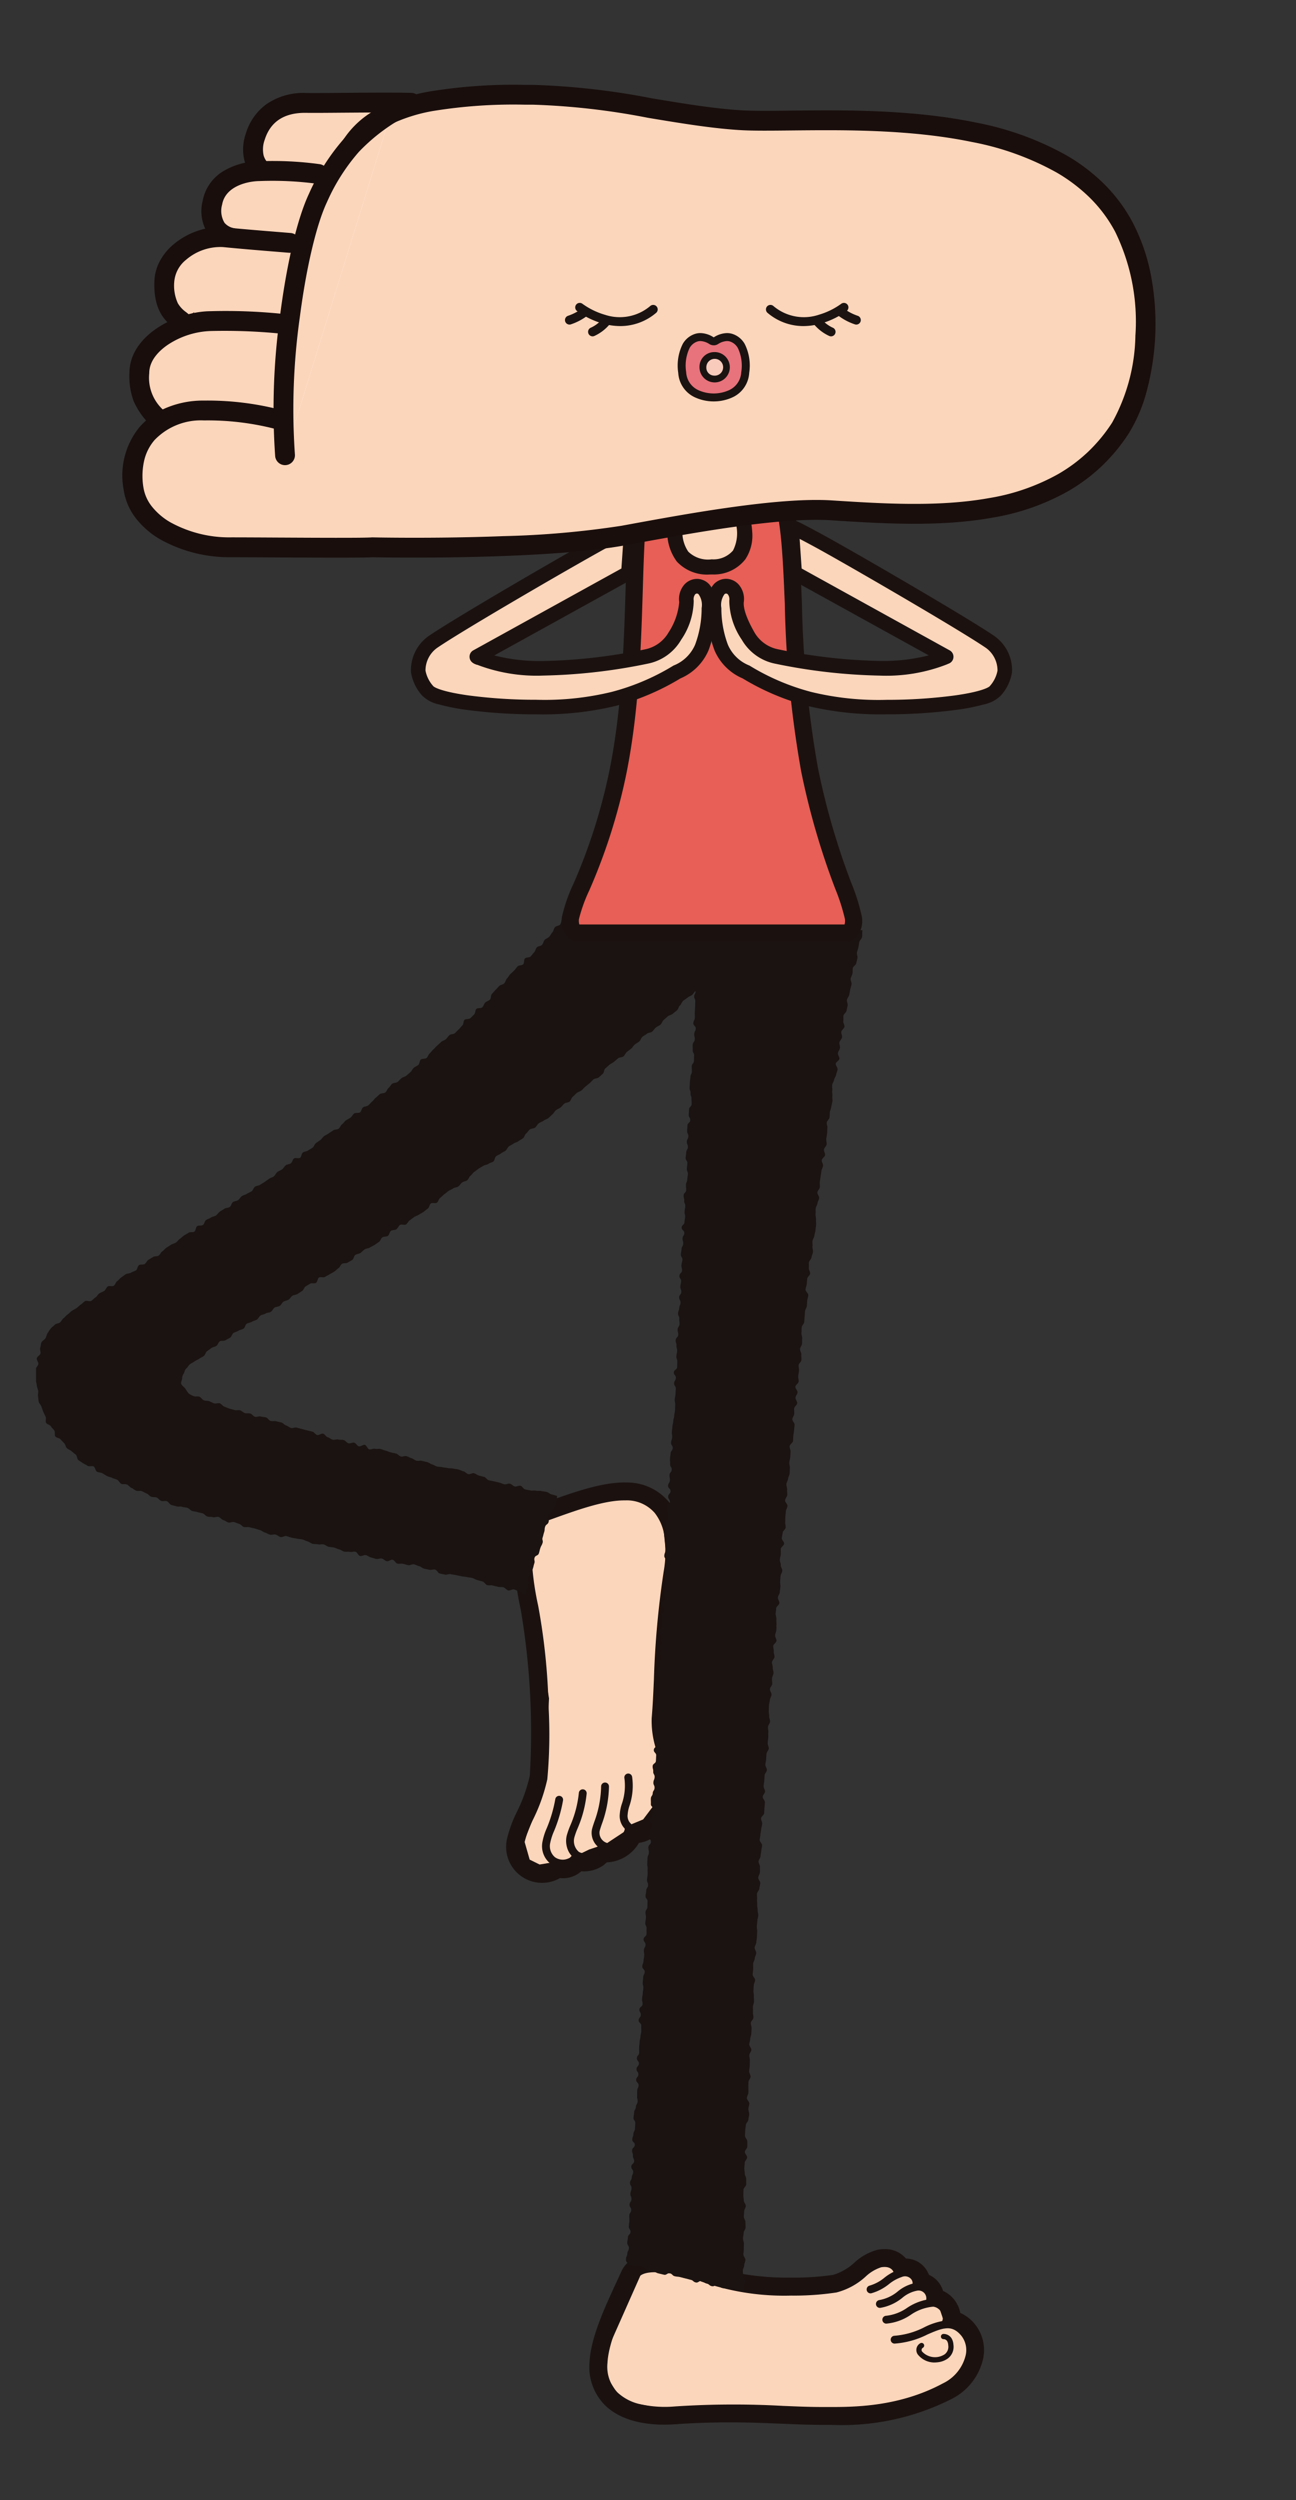<svg xmlns="http://www.w3.org/2000/svg" xmlns:xlink="http://www.w3.org/1999/xlink" width="140" height="270" viewBox="0 0 140 270"><rect x="0" y="0" width="140" height="270" fill="#333333" stroke="none"/><defs><style>.a,.i{fill:#fff;}.a{stroke:#707070;}.b{fill:none;}.c{clip-path:url(#a);}.d{clip-path:url(#b);}.e{fill:#1b1210;}.f{fill:#fcd6bb;}.g{fill:#1a1311;}.h{fill:#e75f56;}.j{fill:#190e0c;}.k{fill:#e8737c;}.l{fill:#f9cbbd;}</style><clipPath id="a"><rect class="a" width="140" height="270" transform="translate(396 4950)"/></clipPath><clipPath id="b"><rect class="b" width="121.179" height="252.954"/></clipPath></defs><g class="c" transform="translate(-396 -4950)"><g transform="translate(399.893 4958.912)"><g class="d" transform="translate(0)"><path class="e" d="M93.223,262.495a4.123,4.123,0,0,1-1.528,1.729,1.554,1.554,0,0,1-.27.182,3.569,3.569,0,0,1-1.2.392,4.215,4.215,0,0,1-3.462,2.1c-.056.047-.112.094-.172.139a1.436,1.436,0,0,1-.313.252,3.649,3.649,0,0,1-2.28.574,2.965,2.965,0,0,1-2.3.734,3.888,3.888,0,0,1-5.719-4.267,13.462,13.462,0,0,1,1.073-2.908,17.243,17.243,0,0,0,1.382-3.89,79.084,79.084,0,0,0-.984-17.95,33.033,33.033,0,0,1-.675-4.486c-.143-1.748-.239-3.728.442-5.107a2.889,2.889,0,0,1,1.65-1.512c.37-.132.748-.268,1.131-.407l.052-.019c2.933-1.062,6.257-2.266,8.869-2.173a5.852,5.852,0,0,1,4.517,2.073c1.432,1.737,1.91,4.436,1.381,7.806a94.684,94.684,0,0,0-1.038,11.433c-.066,1.491-.127,2.9-.246,4.3A8.649,8.649,0,0,0,93.884,254a11.415,11.415,0,0,1-.652,8.475Z" transform="translate(-25.095 -74.694)"/><path class="e" d="M89.371,227.354c-2.422-.086-5.65,1.082-8.5,2.114-.4.146-.8.29-1.189.428-1.7.606-1.636,3.213-1.44,5.609a32.03,32.03,0,0,0,.655,4.352,78.728,78.728,0,0,1,.987,18.365,18.1,18.1,0,0,1-1.45,4.1,12.7,12.7,0,0,0-1,2.7A2.917,2.917,0,0,0,82,268.051a2.031,2.031,0,0,0,2.141-.757,2.265,2.265,0,0,0,.347.064,2.61,2.61,0,0,0,1.773-.426.512.512,0,0,0,.141-.129,3.7,3.7,0,0,0,.439-.379,3.166,3.166,0,0,0,3.192-2.12,2.27,2.27,0,0,0,1.418-.282.518.518,0,0,0,.137-.1,3.107,3.107,0,0,0,1.237-1.37l.009-.019a10.43,10.43,0,0,0,.576-7.814,9.31,9.31,0,0,1-.375-2.818c.117-1.376.179-2.775.244-4.257a95.556,95.556,0,0,1,1.049-11.543c.485-3.084.081-5.512-1.167-7.025a4.9,4.9,0,0,0-3.792-1.715" transform="translate(-25.583 -75.181)"/><path class="f" d="M79.785,231.692l-.193,6.98,1.879,11.414-.409,8.262s-.837,3.417-.885,3.613-1.38,3.49-1.38,3.49l.585,2.045,1.073.529,1.676-.282,1.537-.329,1.151-.53.969-.473,1.845-.626,1.954-1.29.847-.841,1.207-.5,1.288-1.707s.948-2.829.938-3.1-1.228-5.016-1.228-5.016l1-11.736.5-6.808-.42-4.241-2.26-1.962-5.006.172s-3.708.882-4.31,1.391a26.749,26.749,0,0,1-2.361,1.553" transform="translate(-26.057 -75.587)"/><path class="e" d="M83.732,284.027a2.17,2.17,0,0,1-1.33-.442,2.412,2.412,0,0,1-.84-2.28,6.728,6.728,0,0,1,.475-1.526,14.724,14.724,0,0,0,.921-3.135.424.424,0,0,1,.837.137,15.45,15.45,0,0,1-.968,3.306,6.293,6.293,0,0,0-.423,1.32,1.571,1.571,0,0,0,.514,1.506,1.459,1.459,0,0,0,1.446.139.424.424,0,0,1,.316.786A2.543,2.543,0,0,1,83.732,284.027Z" transform="translate(-26.866 -91.267)"/><path class="e" d="M87.371,283.031a1.824,1.824,0,0,1-1.092-.354,2.14,2.14,0,0,1-.758-1.1,2.52,2.52,0,0,1-.052-1.325,8.357,8.357,0,0,1,.381-1.083,11.765,11.765,0,0,0,.929-3.524.424.424,0,1,1,.844.077,12.667,12.667,0,0,1-.986,3.76,7.855,7.855,0,0,0-.343.966A1.548,1.548,0,0,0,86.782,282a1.416,1.416,0,0,0,1.559-.13.424.424,0,1,1,.434.728A2.742,2.742,0,0,1,87.371,283.031Z" transform="translate(-28.144 -90.928)"/><path class="e" d="M91.463,281.556a1.834,1.834,0,0,1-.631-.112,1.983,1.983,0,0,1-1.278-2.248c.061-.248.152-.516.257-.827a11.579,11.579,0,0,0,.732-3.81.424.424,0,0,1,.424-.419h.005a.424.424,0,0,1,.419.429,12.323,12.323,0,0,1-.776,4.071c-.1.293-.184.546-.237.76a1.148,1.148,0,0,0,.746,1.248,1.048,1.048,0,0,0,.883-.086,2.925,2.925,0,0,0,1.086-1.307.424.424,0,1,1,.76.375,3.686,3.686,0,0,1-1.439,1.676A1.974,1.974,0,0,1,91.463,281.556Z" transform="translate(-29.5 -90.556)"/><path class="e" d="M80.123,268.416A2.725,2.725,0,0,1,78,267.4a2.932,2.932,0,0,1-.573-2.462,12.661,12.661,0,0,1,1-2.678,18.154,18.154,0,0,0,1.458-4.12,78.866,78.866,0,0,0-.987-18.406,31.976,31.976,0,0,1-.653-4.338c-.193-2.361-.262-4.928,1.376-5.51.386-.137.772-.277,1.182-.425,2.736-.991,5.838-2.115,8.207-2.115.088,0,.176,0,.261,0a4.808,4.808,0,0,1,3.719,1.678c1.229,1.491,1.626,3.893,1.146,6.948a95.548,95.548,0,0,0-1.05,11.555c-.065,1.48-.126,2.878-.243,4.252a9.376,9.376,0,0,0,.377,2.849,14.684,14.684,0,0,1,.5,3.422,9.627,9.627,0,0,1-1.079,4.345,2.715,2.715,0,0,1-2.5,1.667h0c-.1,0-.189-.005-.273-.013a2.487,2.487,0,0,1-1.5,1.808,4.482,4.482,0,0,1-1.665.357,2.836,2.836,0,0,1-2.013.958,2.311,2.311,0,0,1-.681-.1,1.96,1.96,0,0,1-1.59.837,1.981,1.981,0,0,1-.53-.073A3.18,3.18,0,0,1,80.123,268.416ZM89.009,228.2c-2.221,0-5.248,1.1-7.919,2.064-.411.149-.8.289-1.187.427-1.023.363-.986,2.55-.815,4.642a31.127,31.127,0,0,0,.636,4.222A68,68,0,0,1,80.85,250.49a53.077,53.077,0,0,1-.135,7.826,18.867,18.867,0,0,1-1.517,4.3,11.868,11.868,0,0,0-.938,2.5,2.088,2.088,0,0,0,.4,1.754,1.881,1.881,0,0,0,1.463.7,2.415,2.415,0,0,0,1.446-.536.41.41,0,0,1,.441-.043,1.09,1.09,0,0,0,.411.079,1.262,1.262,0,0,0,1.07-.729.42.42,0,0,1,.262-.2.414.414,0,0,1,.319.051,1.378,1.378,0,0,0,.621.141,2.04,2.04,0,0,0,1.509-.814.424.424,0,0,1,.338-.143h.065a3.71,3.71,0,0,0,1.417-.284,1.667,1.667,0,0,0,1.062-1.554.42.42,0,0,1,.558-.381h0a1.837,1.837,0,0,0,.5.065h0a1.88,1.88,0,0,0,1.737-1.2,8.8,8.8,0,0,0,.99-3.969,13.8,13.8,0,0,0-.479-3.229,9.981,9.981,0,0,1-.4-3.113c.116-1.357.177-2.746.241-4.218a96.269,96.269,0,0,1,1.06-11.649,12.28,12.28,0,0,0,.087-3.668,5.251,5.251,0,0,0-1.05-2.609,4,4,0,0,0-3.1-1.371C89.164,228.2,89.087,228.2,89.009,228.2Z" transform="translate(-25.485 -75.084)"/><path class="e" d="M95.75,279.12a1.62,1.62,0,0,1-.875-.248,1.963,1.963,0,0,1-.812-1.8,4.512,4.512,0,0,1,.24-1.156,6.011,6.011,0,0,0,.254-2.771.424.424,0,0,1,.843-.09,6.826,6.826,0,0,1-.286,3.109,3.8,3.8,0,0,0-.2.949,1.139,1.139,0,0,0,.42,1.047,1.1,1.1,0,0,0,1.106-.083.424.424,0,1,1,.4.75A2.312,2.312,0,0,1,95.75,279.12Z" transform="translate(-31.006 -90.072)"/><path class="e" d="M115.485,368.551a26.292,26.292,0,0,0,12.94-2.791,6.455,6.455,0,0,0,3.419-4.341,4.452,4.452,0,0,0-.865-3.719,4.227,4.227,0,0,0-1.6-1.241,3.127,3.127,0,0,0-.333-.943,3.223,3.223,0,0,0-1.525-1.431,2.789,2.789,0,0,0-.567-1.031,2.7,2.7,0,0,0-.959-.707,2.749,2.749,0,0,0-.594-.944,2.693,2.693,0,0,0-1.892-.82,2.944,2.944,0,0,0-2.327-1.017,4.108,4.108,0,0,0-.691.061,5.9,5.9,0,0,0-2.552,1.4,5.854,5.854,0,0,1-2.306,1.324,29.151,29.151,0,0,1-4.517.292,28.69,28.69,0,0,1-7.747-.931,1.509,1.509,0,0,0-1.09-.786c-.47-.075-.958-.164-1.454-.254a25.887,25.887,0,0,0-4.35-.55c-1.9,0-3.144.62-3.7,1.843-.169.373-.345.754-.524,1.14-1.31,2.832-2.793,6.041-2.923,8.652a5.846,5.846,0,0,0,1.678,4.678c1.4,1.367,3.6,2.09,6.385,2.09h0c.41,0,.839-.015,1.274-.047,1.965-.138,3.869-.2,5.82-.2,2.1,0,3.907.076,5.658.149,1.5.062,2.9.121,4.305.122Z" transform="translate(-29.537 -115.597)"/><path class="e" d="M93.636,354.011c.179-.388.357-.772.527-1.146.84-1.846,3.948-1.282,6.954-.735.51.092,1.013.184,1.5.262a.521.521,0,0,1,.433.588c4.792,1.618,11.724,1.133,13.266.831a6.667,6.667,0,0,0,2.727-1.517,5.119,5.119,0,0,1,2.109-1.207,2.04,2.04,0,0,1,2.35,1.017,1.763,1.763,0,0,1,1.685.473,1.739,1.739,0,0,1,.479,1.035,1.746,1.746,0,0,1,1.039.577,1.8,1.8,0,0,1,.441,1.153,2.127,2.127,0,0,1,1.527,1.131,2.058,2.058,0,0,1,.247,1.218,2.893,2.893,0,0,1,1.789,1.124,3.475,3.475,0,0,1,.658,2.9,5.48,5.48,0,0,1-2.918,3.662,25.523,25.523,0,0,1-12.473,2.673h-1.033c-1.381,0-2.781-.059-4.263-.121a95.568,95.568,0,0,0-11.59.058c-3.116.219-5.5-.392-6.9-1.764A4.9,4.9,0,0,1,90.8,362.3c.121-2.421,1.562-5.537,2.833-8.287" transform="translate(-30.024 -116.084)"/><path class="f" d="M128.126,356.894l-1.1-.923-.621-1.44-1.177-.321-.128-1.355-1.528.289-.6-.73-1.286-.535-4.482,2.806-2.949.337-7.689-.4-6.189-2.15-4.459.364-3.758,8.473,0,2.849,1.632,2.582,4.968.928,21.917-.284,5.9-1.221,3.919-2.148.842-2.312-.58-2.277-2.1-.952Z" transform="translate(-30.476 -116.361)"/><path class="e" d="M116.767,354.976a26.933,26.933,0,0,1-9.714-1.527.424.424,0,1,1,.325-.783,24.735,24.735,0,0,0,8.177,1.442,32.5,32.5,0,0,0,5.968-.3,6.743,6.743,0,0,0,2.769-1.536,5.058,5.058,0,0,1,2.065-1.187,2.437,2.437,0,0,1,1.4.128,1.729,1.729,0,0,1,.971,1.156.424.424,0,1,1-.815.232c-.207-.728-.881-.772-1.41-.681a4.508,4.508,0,0,0-1.684,1.018,7.4,7.4,0,0,1-3.131,1.7A30.568,30.568,0,0,1,116.767,354.976Z" transform="translate(-35.217 -115.986)"/><path class="e" d="M143.194,360.639a.424.424,0,0,1-.355-.655,1.018,1.018,0,0,0,0-1.04,1.158,1.158,0,0,0-.905-.654h0a5.044,5.044,0,0,0-2.429.884,5.543,5.543,0,0,1-2.631.946.424.424,0,0,1-.01-.848,4.853,4.853,0,0,0,2.224-.836,5.756,5.756,0,0,1,2.846-.994h0a1.973,1.973,0,0,1,1.65,1.1,1.841,1.841,0,0,1-.03,1.907A.423.423,0,0,1,143.194,360.639Z" transform="translate(-45.02 -118.103)"/><path class="e" d="M135.831,357.56a.424.424,0,0,1-.061-.843,4.284,4.284,0,0,0,1.993-.93,4.242,4.242,0,0,1,2.011-.932,1.688,1.688,0,0,1,1.87,2.109.424.424,0,0,1-.818-.221.854.854,0,0,0-.182-.773.84.84,0,0,0-.764-.273,3.472,3.472,0,0,0-1.624.78,5.106,5.106,0,0,1-2.362,1.079A.428.428,0,0,1,135.831,357.56Z" transform="translate(-44.679 -117.243)"/><path class="e" d="M134.334,355.237a.424.424,0,0,1-.119-.831,4.5,4.5,0,0,0,1.6-.847,5.137,5.137,0,0,1,1.624-.893,1.714,1.714,0,0,1,1.83.383,1.5,1.5,0,0,1,.4,1.471.424.424,0,0,1-.8-.289.678.678,0,0,0-.209-.593.865.865,0,0,0-.959-.166,4.368,4.368,0,0,0-1.38.766,5.339,5.339,0,0,1-1.872.981A.423.423,0,0,1,134.334,355.237Z" transform="translate(-44.184 -116.488)"/><path class="e" d="M115.875,368.132h-1.035c-1.379,0-2.777-.059-4.258-.121a95.459,95.459,0,0,0-11.6.059c-3.084.217-5.444-.384-6.824-1.736a4.808,4.808,0,0,1-1.354-3.85c.12-2.4,1.558-5.514,2.828-8.259.182-.394.354-.766.524-1.138.377-.829,1.292-1.225,2.8-1.209a25.948,25.948,0,0,1,4.049.53c.523.1,1.017.185,1.5.262a.424.424,0,1,1-.134.837c-.49-.079-1.011-.173-1.515-.265a25.419,25.419,0,0,0-3.907-.516c-1.133-.012-1.793.221-2.017.713-.17.374-.343.747-.526,1.142-1.237,2.675-2.639,5.707-2.751,7.946a4,4,0,0,0,1.1,3.2,5.25,5.25,0,0,0,2.51,1.269,12.277,12.277,0,0,0,3.661.227,96.2,96.2,0,0,1,11.7-.06c1.472.062,2.861.12,4.223.12h.445c2.919.01,7.8.026,12.614-2.559a4.544,4.544,0,0,0,2.438-3.011,2.5,2.5,0,0,0-.459-2.117c-1.014-1.227-1.955-.894-3.667-.146a9.278,9.278,0,0,1-3.557.988.424.424,0,0,1-.018-.847,8.482,8.482,0,0,0,3.236-.918,7.179,7.179,0,0,1,2.347-.736,2.692,2.692,0,0,1,2.312,1.119,3.375,3.375,0,0,1,.637,2.82,5.382,5.382,0,0,1-2.868,3.595A25.435,25.435,0,0,1,115.875,368.132Z" transform="translate(-29.926 -116.262)"/><path class="e" d="M143.9,366.239a2.284,2.284,0,0,1-1.678-.764.835.835,0,0,1,.184-1.316.282.282,0,1,1,.276.493.268.268,0,0,0-.135.2.264.264,0,0,0,.074.225,1.9,1.9,0,0,0,2.419.278,1.022,1.022,0,0,0,.383-.992v-.024a.96.96,0,0,0-.083-.341.449.449,0,0,0-.431-.279.282.282,0,1,1,.016-.565,1.013,1.013,0,0,1,.936.625,1.52,1.52,0,0,1,.126.54,1.573,1.573,0,0,1-.606,1.487,2.274,2.274,0,0,1-1.108.411A3.529,3.529,0,0,1,143.9,366.239Z" transform="translate(-46.885 -120.024)"/><path class="g" d="M76.512,282.521c-.009-.175.007-.3,0-.514-.007-.18.109-.376.1-.582,0-.183-.22-.373-.222-.576,0-.185-.035-.379-.037-.581s.148-.381.148-.582.127-.382.127-.581-.216-.384-.215-.583.04-.384.042-.582.011-.384.013-.582-.106-.387-.1-.585.069-.385.072-.583.205-.382.209-.58-.018-.385-.015-.583-.177-.389-.173-.586.027-.385.032-.582.175-.382.18-.578-.224-.392-.22-.588-.049-.388-.044-.584.008-.386.013-.582.288-.378.294-.574-.009-.387,0-.583-.163-.392-.157-.587-.052-.389-.046-.584.035-.386.041-.582.256-.379.263-.574-.25-.395-.244-.59.252-.379.259-.574,0-.387,0-.582-.254-.4-.248-.592.019-.387.027-.582.056-.385.063-.58.266-.378.274-.573.082-.384.089-.579-.093-.392-.086-.586.09-.384.1-.579-.27-.4-.262-.594.153-.382.161-.577,0-.387,0-.583,0-.388.011-.582.221-.376.229-.57-.167-.392-.159-.586.056-.384.064-.577.005-.385.014-.58-.066-.389-.057-.582.211-.377.22-.57-.234-.4-.226-.591.093-.382.1-.576.11-.382.119-.576.022-.386.031-.579-.091-.391-.082-.585.271-.373.28-.568-.056-.389-.046-.583-.018-.388-.009-.582.108-.382.118-.576-.025-.388-.015-.582-.053-.39-.043-.584l.028-.58c.01-.193.141-.38.151-.574s-.276-.4-.266-.6.046-.385.056-.579-.01-.388,0-.582.16-.379.17-.573.154-.38.164-.574-.184-.4-.174-.592.171-.379.181-.573.057-.385.067-.578.014-.388.025-.582-.049-.391-.038-.585.045-.386.056-.58.087-.383.1-.577-.081-.393-.07-.587-.058-.392-.047-.586-.024-.39-.013-.584-.017-.39-.007-.584.244-.374.256-.568.092-.383.1-.578-.231-.4-.22-.6.169-.379.18-.573,0-.389.007-.584-.166-.4-.155-.592.207-.377.218-.571.064-.385.076-.579.078-.384.09-.578-.27-.406-.258-.6.062-.386.074-.58.074-.385.086-.579.1-.383.109-.577-.137-.4-.125-.592.326-.369.339-.563.018-.388.031-.582.033-.386.045-.58-.248-.4-.236-.6.236-.373.248-.567-.165-.4-.153-.592.062-.385.075-.578.019-.388.031-.581.236-.373.25-.567-.179-.4-.166-.594.071-.384.084-.578.025-.387.039-.581.23-.373.244-.568-.129-.4-.116-.592.049-.386.062-.58-.006-.39.007-.583-.046-.393-.032-.586.207-.375.221-.569-.112-.4-.1-.591-.058-.394-.043-.588.011-.389.025-.583.084-.383.1-.578.163-.378.177-.572-.184-.4-.17-.6.229-.373.243-.567-.033-.392-.019-.586.145-.38.159-.574-.094-.4-.08-.591-.1-.4-.084-.592.258-.371.273-.565-.1-.4-.082-.592-.072-.395-.057-.588.336-.365.351-.558-.16-.4-.145-.6.117-.382.132-.575,0-.39.011-.584-.023-.392-.008-.586-.094-.4-.079-.591.042-.388.058-.582.329-.364.345-.558-.174-.4-.159-.6.186-.376.2-.57.056-.386.072-.58-.044-.394-.029-.588.027-.389.044-.583.174-.377.19-.571-.183-.406-.167-.6-.112-.4-.1-.594.08-.385.1-.579-.014-.393,0-.587.346-.363.362-.557-.268-.414-.252-.608.077-.385.094-.579.3-.366.32-.56-.062-.4-.045-.592,0-.392.017-.586.036-.389.053-.584.157-.378.173-.572-.273-.416-.256-.61.212-.373.23-.568-.032-.395-.015-.59-.088-.4-.071-.594.159-.378.177-.573.151-.379.169-.573.007-.392.025-.586-.081-.4-.063-.594.089-.384.107-.579.015-.391.033-.586-.117-.4-.1-.6.341-.361.359-.556.025-.39.043-.585.058-.387.076-.582.037-.389.056-.584-.262-.418-.244-.612.188-.375.207-.57-.025-.395-.006-.59.3-.363.323-.558-.2-.412-.181-.606.2-.373.219-.568-.252-.418-.233-.612.331-.36.351-.555-.061-.4-.041-.594.061-.387.08-.582-.059-.4-.039-.594.282-.364.3-.559-.029-.4-.009-.59-.159-.41-.139-.6.194-.373.214-.568,0-.394.017-.588-.1-.4-.078-.6.005-.393.026-.587.25-.367.271-.562.025-.391.046-.585.023-.391.044-.585.173-.375.195-.569.019-.392.04-.586.1-.383.117-.577-.322-.429-.3-.623.11-.382.132-.576.03-.39.052-.584.291-.361.313-.555-.161-.412-.139-.606-.011-.395.011-.589.257-.364.28-.558.133-.378.155-.572-.072-.4-.049-.6-.019-.4,0-.59.179-.373.2-.566.1-.382.119-.576.045-.388.068-.582-.033-.4-.009-.592-.07-.4-.046-.6-.013-.4.011-.589.169-.373.193-.566.157-.375.181-.568-.216-.421-.191-.614.239-.363.264-.557-.028-.4,0-.591.06-.386.085-.579.064-.386.089-.579.15-.374.175-.568-.165-.416-.139-.609.329-.349.355-.542-.142-.414-.116-.606.26-.358.287-.551-.062-.4-.035-.6.055-.386.082-.579.009-.392.036-.585-.1-.408-.07-.6.275-.355.3-.547.011-.393.039-.585.127-.375.155-.568.087-.381.116-.573-.034-.4-.006-.591-.041-.4-.011-.592-.039-.4-.009-.592.178-.367.207-.559.194-.364.224-.556.125-.374.155-.566-.227-.43-.2-.621.363-.336.394-.527-.189-.424-.157-.616.188-.363.22-.554-.092-.41-.06-.6.25-.355.283-.546-.108-.415-.076-.606.3-.344.335-.535-.158-.424-.124-.614-.014-.4.02-.59.3-.342.332-.533.084-.38.118-.57-.108-.416-.073-.605.212-.356.247-.546.073-.381.109-.571.106-.374.142-.564-.138-.422-.1-.61.163-.365.2-.556,0-.4.035-.586.335-.328.373-.516.088-.377.126-.565-.089-.414-.049-.6.112-.373.153-.561.056-.384.1-.57.252-.34.295-.527,0-.539.046-.723c-.264-.115-.35.151-.637.126s-.294.046-.581.021-.267-.258-.554-.282-.3.145-.589.12-.276-.149-.563-.173-.307.2-.594.179-.288-.007-.575-.031-.274-.186-.561-.21-.285-.046-.572-.07-.286-.046-.574-.07-.284-.064-.572-.088-.285-.056-.573-.08-.292.016-.581-.008-.311.226-.6.2-.283-.1-.572-.122-.267-.282-.556-.307-.292.015-.58-.009-.312.252-.6.228-.281-.106-.569-.131-.27-.242-.558-.266-.311.238-.6.214-.274-.2-.562-.22-.282-.1-.571-.128-.3.072-.586.047-.3.077-.588.052-.29-.011-.58-.036-.293.021-.581,0-.277-.165-.566-.189-.294.035-.582.011-.286-.068-.574-.093-.282-.112-.572-.137-.3.08-.588.055-.285-.067-.574-.091-.276-.176-.566-.2-.293.019-.582-.005-.311.224-.6.2-.278-.155-.568-.179-.3.137-.592.112-.268-.269-.557-.294-.3.054-.586.029-.3.163-.594.139-.287-.039-.576-.063-.286-.055-.575-.08-.289-.039-.58-.064-.272-.227-.562-.252-.3.072-.588.048-.275-.2-.566-.227-.3.143-.6.118-.294.034-.584.01-.271-.24-.56-.264-.288-.067-.578-.092-.313.223-.6.2-.3.024-.588,0-.3-.273-.586-.233c-.128.147-.377.254-.5.4s-.24.308-.367.454-.16.378-.288.523-.105.426-.234.572-.426.146-.556.292-.145.395-.274.54-.211.337-.341.482-.364.2-.495.343-.153.388-.283.533-.434.134-.565.277-.156.386-.287.529-.246.3-.377.447-.49.078-.622.22-.052.484-.184.626-.476.088-.608.23-.24.308-.373.448-.288.263-.422.4-.222.326-.355.466-.162.384-.3.523-.406.147-.541.286-.261.287-.4.425-.254.295-.39.432-.073.475-.21.612-.367.181-.505.317-.178.371-.316.507-.5.043-.64.178-.1.455-.237.59-.272.278-.412.412-.491.046-.631.179-.092.466-.233.6-.252.3-.394.43-.272.276-.414.408-.449.084-.592.214-.242.308-.386.438-.369.168-.513.3-.28.265-.425.394-.267.28-.412.409-.248.3-.394.43-.194.365-.34.493-.473.044-.62.171-.121.45-.269.577-.345.19-.493.316-.216.343-.364.469-.29.255-.439.38-.378.15-.527.274-.268.282-.418.4-.435.078-.585.2-.234.324-.384.446-.2.364-.353.486-.442.067-.594.188-.284.261-.437.382-.252.3-.4.422-.262.29-.416.41-.411.1-.564.22-.169.411-.323.53-.481.008-.635.126-.236.326-.39.444-.343.187-.5.3-.258.3-.413.416-.212.359-.367.477-.432.069-.587.185-.329.2-.485.32-.342.187-.5.3-.252.308-.409.423-.319.218-.476.333-.205.373-.362.489-.335.193-.491.307-.4.1-.557.216-.143.456-.3.57-.5-.037-.658.076-.182.4-.339.517-.4.107-.554.22-.238.329-.4.441-.349.174-.506.286-.222.353-.379.466-.362.155-.52.268-.313.224-.472.336-.333.2-.492.308-.4.1-.559.213-.2.38-.363.492-.357.162-.517.273-.376.135-.535.246-.248.321-.407.432-.4.105-.558.216-.183.415-.343.525-.415.08-.575.19-.332.2-.493.311-.259.306-.42.416-.389.117-.55.228-.361.158-.521.268-.181.423-.341.533-.459.015-.62.125-.143.478-.3.588-.46.013-.622.122-.337.193-.5.3-.292.256-.452.365-.268.292-.43.4-.376.133-.537.242-.325.209-.487.318-.276.281-.438.39-.234.345-.4.454-.437.044-.6.153-.335.2-.5.305-.241.337-.4.446-.455.017-.618.126-.164.454-.326.562-.372.144-.535.252-.422.068-.584.177-.313.229-.475.337-.272.291-.434.4-.209.387-.372.495-.484-.026-.647.082-.222.37-.384.479-.361.162-.525.27-.254.325-.418.433-.292.263-.455.371-.517-.074-.681.034-.294.265-.458.373-.291.268-.454.377-.345.191-.511.3-.288.282-.455.392-.278.286-.432.4-.234.321-.379.45-.434.112-.568.253-.315.256-.438.407-.23.329-.339.491-.132.384-.228.554-.351.268-.434.446-.07.406-.138.59.078.435.024.624-.351.315-.392.507.192.429.165.624-.264.363-.278.56.011.395.009.592,0,.394.007.59.083.386.1.582.114.376.147.571-.06.409-.017.6.028.4.081.59.229.342.292.529.124.371.2.554.169.353.25.533-.047.463.043.637.425.22.523.39.267.29.373.455-.005.479.109.637.44.158.563.311.265.279.4.425.147.4.286.533.354.191.5.321.294.248.45.368.132.491.294.6.325.221.49.327.348.185.515.288.474-.032.643.068.181.465.351.563.408.072.58.167.332.207.506.3.38.114.555.2.374.122.55.209.264.351.441.435.434-.007.612.076.3.283.479.363.329.218.509.3.432-.023.612.053.345.181.526.255.309.272.491.345.411.017.593.088.3.3.486.365.43-.035.612.032.292.336.476.4.382.092.566.157.419-.018.6.046.393.054.578.116.321.269.506.331.39.063.576.123.384.08.57.14.32.284.507.342.4.013.592.07.431-.078.618-.021.323.28.511.335.347.2.534.257.432-.093.62-.04.367.136.554.189.326.285.514.337.412-.023.6.029.381.087.57.138.373.117.562.167.347.217.537.266.357.184.546.233.42-.06.609-.012.348.222.538.269.442-.153.632-.106.372.127.562.173.388.06.579.106.393.04.584.086.363.167.554.212.353.211.543.256.4.015.59.06.411-.037.6.007.355.211.545.254.394.041.584.084.366.16.558.2.358.2.549.242.406-.017.6.026.415-.056.606-.013.31.416.5.458.432-.135.624-.093.357.2.548.247.376.118.567.161.42-.08.611-.039.348.245.539.287.446-.2.637-.157.319.376.51.418.408-.025.6.017.378.108.569.15.432-.134.622-.092.366.162.557.2.351.228.541.27.384.08.574.123.418-.071.608-.027.315.384.5.427.387.076.578.12.427-.1.617-.051.39.064.58.108.387.074.576.12.4.041.584.086.393.048.582.1.359.181.547.228.379.1.566.152.315.342.5.391.407-.01.592.04.384.089.57.141.408,0,.592.055.325.282.508.336.459-.163.642-.106.365.148.546.207.469.352.649.414c.175-.237.062-.346.155-.625s.114-.272.207-.551-.189-.373-.1-.652.24-.229.333-.507.146-.262.239-.541.064-.288.157-.566-.065-.33.028-.608.367-.187.46-.465.065-.289.159-.568.144-.262.237-.541-.078-.337.015-.615.068-.288.161-.568.013-.307.106-.586.279-.218.373-.5-.132-.353-.038-.632.189-.248.282-.529.29-.215.384-.5.077-.287.171-.568a1.388,1.388,0,0,0,.112-.6c-.179-.045-.4-.117-.594-.166s-.337-.214-.531-.262-.379-.05-.572-.1-.4.009-.588-.039-.4.027-.592-.021-.379-.066-.57-.114-.309-.344-.5-.392-.426.121-.616.074-.333-.25-.523-.3-.424.112-.614.064-.359-.139-.547-.186-.373-.084-.562-.132-.377-.069-.565-.117-.315-.315-.5-.363l-.56-.143c-.185-.048-.345-.2-.533-.251s-.432.141-.62.094-.332-.255-.52-.3-.359-.148-.547-.2-.384-.056-.572-.1-.4-.005-.584-.054-.387-.046-.575-.094-.392-.024-.58-.072-.349-.185-.536-.233-.347-.2-.534-.244-.375-.088-.562-.136-.407.031-.594-.018-.343-.217-.53-.266-.354-.175-.541-.224-.422.088-.609.038-.329-.27-.517-.319-.38-.077-.568-.126-.365-.136-.554-.185-.368-.129-.556-.179-.408.025-.6-.025-.432.112-.619.062-.287-.433-.475-.483-.458.209-.647.159-.311-.344-.5-.394-.434.114-.622.064-.323-.3-.51-.349-.4-.009-.588-.06-.423.07-.61.019-.347-.212-.533-.264-.313-.333-.5-.385-.458.2-.645.145-.319-.311-.505-.362-.381-.086-.568-.138-.379-.094-.565-.146-.376-.1-.563-.155-.432.093-.617.041-.344-.218-.529-.271-.329-.268-.514-.321-.382-.08-.567-.134-.411.018-.6-.035-.311-.326-.495-.38-.392-.046-.576-.1-.432.085-.614.03-.319-.292-.5-.348-.41.007-.592-.049-.332-.248-.514-.3-.42.029-.6-.028-.379-.1-.561-.157-.361-.152-.541-.211-.314-.3-.493-.357-.434.058-.612,0-.357-.169-.533-.231-.408-.034-.582-.1-.3-.319-.472-.384c-.191-.074-.431.011-.6-.058a1.983,1.983,0,0,1-.572-.3,4.069,4.069,0,0,1-.359-.527c-.128-.159-.347-.3-.431-.481s.1-.453.1-.655a.926.926,0,0,1,.177-.507c.088-.159.088-.379.27-.527.15-.121.233-.328.385-.448s.343-.189.5-.309.353-.173.507-.29.345-.181.5-.3.185-.4.342-.512.313-.227.47-.339.382-.128.541-.24.209-.375.368-.486.459-.011.62-.121.345-.175.505-.284.2-.4.36-.5.371-.137.533-.243.382-.118.545-.225.183-.422.347-.528.389-.107.552-.212.375-.128.538-.233.242-.337.4-.441.383-.115.547-.219.4-.08.569-.183.232-.353.4-.456.4-.086.565-.189.237-.346.4-.449.382-.115.546-.218.255-.318.42-.421.395-.094.56-.2.32-.214.485-.317.212-.387.376-.49.33-.2.495-.3.465.017.63-.087.157-.473.321-.576.479.037.644-.066.343-.179.507-.283.341-.183.5-.288.288-.264.452-.369.222-.367.386-.473.442-.025.606-.131.34-.184.5-.29.177-.436.34-.542.389-.109.552-.216.282-.272.445-.379.4-.1.56-.2.347-.175.509-.282.319-.218.481-.327.207-.384.369-.492.431-.051.592-.159.173-.434.335-.543.424-.063.585-.172.225-.355.386-.465.5.049.663-.061.237-.338.4-.448.309-.233.469-.344.365-.153.525-.264.343-.185.5-.3.3-.248.458-.36.167-.434.326-.547.494.028.653-.084.189-.4.347-.515.283-.269.441-.383.3-.246.458-.36.353-.167.511-.28.4-.1.558-.215.249-.311.406-.426.388-.121.544-.236.2-.378.356-.493.257-.3.413-.414l.465-.346c.154-.114.343-.185.5-.3s.4-.1.56-.22.378-.14.533-.257.145-.448.3-.565.353-.174.507-.292.346-.184.5-.3.216-.353.37-.472.346-.185.5-.3.379-.142.533-.261.339-.2.492-.315.183-.394.337-.514.243-.317.4-.437.423-.088.576-.209.232-.331.385-.452.367-.161.52-.282.366-.163.519-.285.28-.271.432-.394.231-.332.383-.454.354-.18.506-.3.26-.3.412-.418.42-.1.571-.224.185-.388.337-.512.272-.281.423-.406.371-.161.521-.286.268-.282.418-.406.3-.241.452-.365.266-.285.416-.41.423-.1.572-.223.288-.261.437-.386.126-.454.276-.579.286-.262.436-.388.344-.2.493-.321.293-.256.442-.382.438-.086.586-.214.219-.343.368-.471.313-.234.462-.361.244-.314.393-.442.336-.208.485-.336.193-.371.34-.5.337-.2.484-.333.426-.1.574-.233.25-.306.4-.435.352-.191.5-.321.194-.372.341-.5l.442-.388c.146-.128.39-.147.537-.276s.307-.244.454-.373.176-.392.323-.523.2-.369.345-.5.331-.219.477-.35.367-.182.515-.315.181-.267.329-.4c.073.282-.108.257-.124.548s.132.3.116.59-.005.292-.021.582-.013.291-.028.582.013.292,0,.583-.145.284-.161.575.276.307.26.6-.145.284-.161.576.07.3.054.586-.2.281-.218.572.011.293-.005.584.167.3.151.592,0,.292-.017.584-.218.28-.233.572.025.293.01.584-.141.284-.157.576-.039.29-.055.581-.013.291-.029.582.12.3.1.59.116.3.1.589.035.294.02.584-.264.278-.28.569-.019.29-.035.582.178.3.162.592-.288.276-.3.567-.02.29-.035.582.146.3.131.59-.146.284-.161.574.126.3.11.59-.164.282-.179.574-.047.288-.062.58.2.3.185.591-.04.288-.056.578.126.3.111.587-.049.288-.065.578-.122.283-.138.573.031.292.015.582-.254.276-.27.566.077.294.061.584.134.3.118.587-.059.287-.075.576.07.294.054.584-.054.287-.07.576-.282.275-.3.564.3.307.286.6-.175.28-.19.57.086.3.07.584-.161.281-.177.571-.058.286-.074.576.181.3.165.589-.09.285-.106.574.08.3.064.584-.269.276-.284.565.2.3.186.59-.07.286-.085.576.125.3.109.586-.22.278-.236.568.163.3.147.588-.123.284-.139.574-.112.284-.127.574.149.3.134.588.037.292.022.582-.188.28-.2.57.078.3.062.585-.257.276-.273.567.1.3.084.586.084.3.069.586-.063.288-.078.578.112.3.1.588-.005.29-.021.581-.338.273-.354.564.234.3.218.6-.172.282-.188.573.2.3.183.594-.02.291-.036.582-.064.289-.08.58.068.3.052.587-.009.292-.024.583-.068.289-.084.581-.081.288-.1.58-.076.288-.092.58-.043.29-.059.582.045.3.029.586-.1.287-.119.578.193.3.178.594-.212.28-.228.572-.051.289-.067.58.035.294.019.585.185.3.169.592-.223.28-.238.571.056.294.041.585-.181.282-.2.572.287.307.271.6-.244.278-.26.569.207.3.191.593-.353.272-.369.563.08.3.064.586.143.3.126.59-.22.279-.236.57-.054.288-.07.579.24.3.224.594-.048.288-.064.579-.035.289-.051.58-.092.286-.108.577-.107.285-.123.576.219.3.2.594-.139.284-.155.574.07.3.054.586-.072.287-.088.578.14.3.124.59-.078.287-.094.578-.116.285-.132.576.154.3.139.591-.336.274-.352.565.264.307.248.6-.2.281-.22.572.063.3.048.587-.009.292-.025.584-.184.283-.2.574.1.3.088.591.128.3.112.592-.133.286-.149.578.035.3.02.587.1.3.083.59-.173.283-.189.575-.137.284-.153.576-.037.29-.053.582.272.307.256.6-.124.285-.14.577.107.3.091.589-.119.285-.135.576-.175.282-.191.574-.029.29-.045.582.246.305.23.6-.013.291-.029.582-.2.281-.216.572-.122.285-.139.576-.078.288-.093.579.045.295.029.586.266.307.25.6-.29.276-.306.568.272.307.256.6-.013.291-.029.583-.338.274-.354.566.079.3.063.588.168.3.152.594-.118.286-.135.579.143.3.127.593-.183.283-.2.576-.187.282-.2.574.015.294,0,.586.3.309.281.6-.11.287-.126.578-.266.278-.282.57.246.306.23.6-.187.282-.2.574-.11.286-.126.578.244.305.228.6-.258.278-.274.57.068.3.052.588-.127.286-.143.578-.011.292-.027.584.055.3.039.588.015.294,0,.586-.052.29-.068.582.133.3.117.593-.187.283-.2.576-.057.29-.073.582.229.305.213.6,0,.293-.015.585-.188.282-.2.574.058.3.042.588-.051.29-.067.582.153.3.137.593.01.293-.006.586-.3.276-.317.568.227.305.211.6-.16.284-.176.576.046.3.03.589-.056.29-.072.582-.116.286-.132.579.276.307.26.6-.145.284-.161.576-.035.29-.052.581.083.3.067.588-.052.288-.067.58-.058.288-.074.579.07.3.055.586-.327.274-.343.564.168.3.153.592-.219.28-.235.571.3.308.288.6.011.292,0,.584-.074.288-.09.58-.078.289-.094.581-.032.293-.048.585.011.294,0,.588-.231.28-.247.573.235.306.219.6-.24.28-.256.572.216.3.2.6-.223.28-.239.572.276.308.26.6-.129.286-.145.578,0,.293-.013.586.068.3.052.59-.169.285-.185.578-.172.284-.188.578-.049.291-.065.583.205.3.189.6-.021.293-.037.585-.15.285-.165.578-.108.288-.124.582.289.31.273.6-.273.279-.289.572.1.3.088.592.141.3.125.594-.282.279-.3.572.216.307.2.6-.135.286-.151.58-.173.285-.189.578.179.3.163.6-.1.288-.12.58.132.3.116.592-.193.283-.209.576.195.305.179.6-.192.284-.207.578.025.3.009.588-.046.293-.062.587.2.306.187.6-.264.28-.28.574-.057.291-.073.584.193.306.177.6-.153.288-.169.583-.132.289-.148.585.058.284.235.522.2.063.486.131.3-.009.59.059.288.059.575.127.209.4.5.464.3-.009.592.06.27.133.557.2l.572.137c.286.068.355-.218.641-.15s.244.246.529.314.3.024.581.092.284.078.57.145.284.079.572.147.251.218.538.286.353-.214.64-.146.257.2.544.264.253.213.54.281.338-.148.624-.08.251.218.537.286.345-.171.632-.1.285.08.574.149.262.182.55.258a1.18,1.18,0,0,0,.571.08" transform="translate(0 -43.973)"/><path class="h" d="M107.765,63.151c3.681,2.594,1.468,17.335,4.311,31.465,1.823,9.063,4.409,13.795,4.731,15.972.124.841-.216,1.659-.683,1.659H86.934c-.466,0-.807-.818-.683-1.659.322-2.177,3.315-6.753,5.138-15.816,2.843-14.131.64-30.059,3.7-32.381,2-1.513,11.285-.217,12.672.76" transform="translate(-28.513 -20.403)"/><path class="e" d="M98.126,60c3.212,0,8.119.723,9.394,1.622,1.182.832,1.9,2.481,2.324,5.346.354,2.383.48,5.371.626,8.829a114.255,114.255,0,0,0,1.735,17.864,78.6,78.6,0,0,0,3.6,12.4,21.235,21.235,0,0,1,1.135,3.616,2.817,2.817,0,0,1-.522,2.2,1.418,1.418,0,0,1-1.077.519H86.156a1.418,1.418,0,0,1-1.076-.519,2.819,2.819,0,0,1-.523-2.2,16.994,16.994,0,0,1,1.235-3.524A61,61,0,0,0,89.7,93.812c1.33-6.609,1.547-13.744,1.721-19.477.1-3.319.188-6.185.458-8.444a15.636,15.636,0,0,1,.593-2.976,4.034,4.034,0,0,1,1.28-2.039C94.538,60.283,95.967,60,98.126,60Zm16.949,50.549a1.4,1.4,0,0,0,.038-.6,21.216,21.216,0,0,0-1.042-3.249,80.261,80.261,0,0,1-3.681-12.676,115.718,115.718,0,0,1-1.77-18.151c-.143-3.406-.267-6.348-.607-8.635-.331-2.228-.856-3.609-1.559-4.1a11.14,11.14,0,0,0-3.1-.816,33,33,0,0,0-5.223-.468,6.666,6.666,0,0,0-3.252.5,2.312,2.312,0,0,0-.64,1.142,13.89,13.89,0,0,0-.513,2.616c-.26,2.178-.346,5.006-.445,8.281-.176,5.8-.4,13.024-1.757,19.786A62.662,62.662,0,0,1,87.5,106.867a16.887,16.887,0,0,0-1.112,3.079,1.4,1.4,0,0,0,.038.6Z" transform="translate(-27.736 -19.626)"/><path class="f" d="M90.653,79.739a7.362,7.362,0,0,1-1.25,3.744,4.577,4.577,0,0,1-3.062,2.207c-4.066.827-13.218,2.317-18.026.159a.935.935,0,0,1-.2-.105l-.1-.024,16.37-9.048.339-4.952s.394-.323-2.811,1.408c-2.857,1.543-15.736,8.986-18.7,11.03-2.587,2.365-1.323,4.243-.483,5.263,1.3,1.582,14.564,2.515,20.049.857a25.423,25.423,0,0,0,6.838-2.908c2.739-1.213,3.3-3.578,3.465-6.875s-2.652-2.839-2.423-.756" transform="translate(-20.392 -23.709)"/><path class="e" d="M84.065,70.247a.8.8,0,0,1,.75.526.787.787,0,0,1,.02.47l-.33,4.821a.788.788,0,0,1-.4.636L69.232,84.918a19.957,19.957,0,0,0,5.309.6,59.239,59.239,0,0,0,10.982-1.26,3.793,3.793,0,0,0,2.536-1.827,7.077,7.077,0,0,0,1.15-3.266,2.385,2.385,0,0,1,.543-1.886,1.852,1.852,0,0,1,1.371-.629h0a1.83,1.83,0,0,1,1.329.589,3.407,3.407,0,0,1,.75,2.634,13.077,13.077,0,0,1-.83,4.5A5.75,5.75,0,0,1,89.335,87.4a26.541,26.541,0,0,1-7,2.971,33.894,33.894,0,0,1-8.554.908,57.067,57.067,0,0,1-7.678-.5,21.282,21.282,0,0,1-2.842-.572,3.618,3.618,0,0,1-1.811-.946,4.876,4.876,0,0,1-1.218-2.542,4.5,4.5,0,0,1,1.778-3.8.788.788,0,0,1,.085-.067c2.934-2.023,15.728-9.429,18.774-11.075C83.7,70.247,83.821,70.247,84.065,70.247Zm-1.1,5.281.219-3.2c-.378.2-.884.465-1.56.83-3.012,1.627-15.6,8.911-18.583,10.955A3.019,3.019,0,0,0,61.8,86.548a3.438,3.438,0,0,0,.866,1.708c.026.024.594.531,3.747.975a55.736,55.736,0,0,0,7.37.473,30.692,30.692,0,0,0,8.1-.841,24.762,24.762,0,0,0,6.623-2.8.787.787,0,0,1,.125-.069,4.2,4.2,0,0,0,2.3-2.251,11.211,11.211,0,0,0,.7-3.942,1.977,1.977,0,0,0-.318-1.471.269.269,0,0,0-.188-.1.28.28,0,0,0-.2.1.86.86,0,0,0-.15.662,7.627,7.627,0,0,1-1.349,4.222A5.369,5.369,0,0,1,85.838,85.8a60.842,60.842,0,0,1-11.3,1.291,18.029,18.029,0,0,1-7.21-1.186c-.067-.03-.127-.058-.182-.086a.788.788,0,0,1-.182-1.452Z" transform="translate(-19.73 -23.048)"/><path class="i" d="M71.294,92.682c.144.032-.023-.025,0,0" transform="translate(-23.575 -30.646)"/><path class="e" d="M70.642,91.226h0a.89.89,0,0,1,.616.25.79.79,0,0,1,.227.553s0,.008,0,.011a.816.816,0,1,1-.843-.814Z" transform="translate(-22.919 -29.985)"/><path class="f" d="M111.864,79.739a7.362,7.362,0,0,0,1.25,3.744,4.577,4.577,0,0,0,3.062,2.207c4.066.827,13.218,2.317,18.026.159a.934.934,0,0,0,.2-.105l.1-.024-16.37-9.048L117.8,71.72s-.394-.323,2.811,1.408c2.857,1.543,15.736,8.986,18.7,11.03,2.587,2.365,1.323,4.243.483,5.263-1.3,1.582-14.564,2.515-20.049.857a25.423,25.423,0,0,1-6.838-2.908c-2.739-1.213-3.3-3.578-3.465-6.875s2.652-2.839,2.423-.756" transform="translate(-36.188 -23.709)"/><path class="e" d="M117.134,70.247c.241,0,.38.01,3.188,1.527,3.046,1.645,15.839,9.052,18.774,11.075a.79.79,0,0,1,.085.067,4.5,4.5,0,0,1,1.778,3.8,4.875,4.875,0,0,1-1.218,2.542,3.618,3.618,0,0,1-1.811.946,21.282,21.282,0,0,1-2.842.572,57.067,57.067,0,0,1-7.678.5,33.893,33.893,0,0,1-8.554-.908,26.54,26.54,0,0,1-7-2.971,5.75,5.75,0,0,1-3.037-3.032,13.077,13.077,0,0,1-.83-4.5,3.407,3.407,0,0,1,.75-2.634,1.829,1.829,0,0,1,1.329-.589,1.852,1.852,0,0,1,1.371.629,2.385,2.385,0,0,1,.543,1.886c-.044.395.048,1.344,1.15,3.266a3.793,3.793,0,0,0,2.536,1.827,59.241,59.241,0,0,0,10.982,1.26,19.956,19.956,0,0,0,5.309-.6L117.094,76.7a.788.788,0,0,1-.4-.636l-.33-4.821a.788.788,0,0,1,.02-.47.8.8,0,0,1,.75-.526Zm21.023,13.868c-2.986-2.044-15.571-9.328-18.583-10.955-.676-.365-1.182-.634-1.56-.83l.219,3.2,15.994,8.841a.788.788,0,0,1-.182,1.452c-.055.028-.115.056-.183.086a18.029,18.029,0,0,1-7.209,1.186,60.842,60.842,0,0,1-11.3-1.291,5.37,5.37,0,0,1-3.589-2.588,7.627,7.627,0,0,1-1.349-4.222.86.86,0,0,0-.15-.662.28.28,0,0,0-.2-.1.269.269,0,0,0-.188.1,1.977,1.977,0,0,0-.318,1.471,11.211,11.211,0,0,0,.7,3.942,4.2,4.2,0,0,0,2.3,2.251.789.789,0,0,1,.125.069,24.761,24.761,0,0,0,6.623,2.805,30.692,30.692,0,0,0,8.1.841,55.736,55.736,0,0,0,7.37-.473c3.153-.443,3.721-.95,3.747-.975a3.437,3.437,0,0,0,.866-1.708A3.019,3.019,0,0,0,138.157,84.115Z" transform="translate(-35.527 -23.048)"/><path class="i" d="M146.716,92.682c-.144.032.023-.025,0,0" transform="translate(-48.497 -30.646)"/><path class="e" d="M146.051,91.226a.8.8,0,1,1-.843.814s0-.007,0-.01a.79.79,0,0,1,.227-.554A.89.89,0,0,1,146.051,91.226Z" transform="translate(-47.836 -29.985)"/><path class="f" d="M103.163,71.087s-.89,4.719,3.945,4.553,3.315-5.081,3.315-5.081" transform="translate(-34.093 -23.333)"/><path class="e" d="M106.176,75.775a4.442,4.442,0,0,1-3.553-1.406,5.386,5.386,0,0,1-.948-4.121l1.607.3v0a3.774,3.774,0,0,0,.586,2.761,3.048,3.048,0,0,0,2.527.826,2.788,2.788,0,0,0,2.305-.952,4.117,4.117,0,0,0,.256-3.073.817.817,0,0,1,1.563-.481,6.951,6.951,0,0,1,.253,1.522,4.636,4.636,0,0,1-.737,2.975,4.305,4.305,0,0,1-3.585,1.643Q106.312,75.775,106.176,75.775Z" transform="translate(-33.408 -22.646)"/><path class="f" d="M38.974,44.942H20l-3.058-6.9L21.8,29.251a6.122,6.122,0,0,0,0-6.48l4.471-9.236,5.6-7.336L48.717,4.1Z" transform="translate(-5.602 -0.351)"/><path class="f" d="M35.719,10.638c.723,0-1.407-.748-.457-3.736.681-2.144,2.408-3.689,5.527-3.635,1.849.031,7.81-.094,11.31-.017" transform="translate(-11.579 -1.066)"/><path class="j" d="M34.821,10.81A1.071,1.071,0,0,1,33.751,9.8,3.945,3.945,0,0,1,33.2,8.625a5.106,5.106,0,0,1,.144-2.947A6.057,6.057,0,0,1,35.59,2.49,7.058,7.058,0,0,1,39.909,1.3c.726.012,2.127,0,3.749-.015,2.428-.022,5.451-.049,7.566,0a1.071,1.071,0,1,1-.047,2.142c-2.082-.045-5.086-.019-7.5,0-1.637.015-3.051.027-3.8.014-2.356-.04-3.866.931-4.488,2.888a3.033,3.033,0,0,0-.123,1.718,2.063,2.063,0,0,0,.415.756,2.685,2.685,0,0,1,.179.247,1.142,1.142,0,0,1,.077,1.122A1.166,1.166,0,0,1,34.821,10.81Z" transform="translate(-10.68 -0.167)"/><path class="f" d="M30.777,21.54s-3.009-.175-2.36-3.822c.432-2.432,3.019-3.4,5.091-3.42a39.66,39.66,0,0,1,6.31.3" transform="translate(-9.367 -4.726)"/><path class="j" d="M29.815,21.71a3.866,3.866,0,0,1-2.658-1.391,4.469,4.469,0,0,1-.695-3.688,4.767,4.767,0,0,1,2.454-3.356,7.7,7.7,0,0,1,3.68-.947,37.266,37.266,0,0,1,6.528.318,1.071,1.071,0,1,1-.413,2.1,36.233,36.233,0,0,0-6.093-.278c-1.338.015-3.7.565-4.047,2.536a2.5,2.5,0,0,0,.256,1.972,1.754,1.754,0,0,0,1.124.594h-.013Z" transform="translate(-8.467 -3.827)"/><path class="f" d="M22.558,34.022c-.752-.622-1.978-1.355-1.857-4.32s3.731-5.023,6.452-4.751c2.411.242,5.45.475,7.105.612" transform="translate(-6.843 -8.243)"/><path class="j" d="M21.659,34.194a1.067,1.067,0,0,1-.682-.246l-.163-.132c-.829-.663-2.217-1.773-2.082-5.058a4.949,4.949,0,0,1,.617-2.187,6.2,6.2,0,0,1,1.392-1.7,7.994,7.994,0,0,1,2.665-1.512,7.125,7.125,0,0,1,2.955-.375c1.889.189,4.185.375,5.862.51l1.225.1a1.071,1.071,0,0,1-.177,2.135l-1.221-.1c-1.686-.136-3.994-.323-5.9-.514a5.68,5.68,0,0,0-4,1.372,3.393,3.393,0,0,0-1.274,2.357,4.587,4.587,0,0,0,.387,2.337,3.1,3.1,0,0,0,.892.961c.062.05.127.1.19.153a1.071,1.071,0,0,1-.683,1.9Z" transform="translate(-5.944 -7.344)"/><path class="f" d="M31.861,38.759a61.156,61.156,0,0,0-7.506-.267c-3.124.029-7.674,2.222-7.674,5.613a5.723,5.723,0,0,0,1.873,4.78" transform="translate(-5.516 -12.726)"/><path class="j" d="M17.655,49.057a1.068,1.068,0,0,1-.794-.352,8.311,8.311,0,0,1-1.7-2.469,7.794,7.794,0,0,1-.456-3.031c0-4.091,5.088-6.651,8.736-6.684a60.007,60.007,0,0,1,7.648.275,1.071,1.071,0,0,1-.264,2.126,61.312,61.312,0,0,0-7.364-.259,8.922,8.922,0,0,0-4.442,1.377c-.811.518-2.171,1.617-2.171,3.164a4.7,4.7,0,0,0,1.6,4.06,1.071,1.071,0,0,1-.793,1.791Z" transform="translate(-4.617 -11.827)"/><path class="f" d="M39.22,7.455c3.527-5.74,14.432-5.447,19.575-5.483,6.885-.049,15.434,2.3,22.381,2.742,8.257.521,33.9-2.743,41.487,11.541,3.726,7.014,2.574,17.159-.374,21.716-6.779,10.48-20.359,9.571-31.248,8.88-5.875-.373-16.075,1.555-22.471,2.727S49.73,51,41.51,50.844c-1.532.11-11.208,0-15.255,0-5.383,0-10.026-2.559-10.573-6.34-.819-5.661,3.2-8.455,7.613-8.431a31.411,31.411,0,0,1,8.587,1.1" transform="translate(-5.151 -0.652)"/><path class="j" d="M36.837,51.064c-1.937,0-4.309-.014-6.531-.027-1.9-.011-3.7-.022-4.949-.022a15.351,15.351,0,0,1-7.641-1.9,9.151,9.151,0,0,1-2.654-2.272,6.544,6.544,0,0,1-1.338-3.088,8.248,8.248,0,0,1,1.722-6.81,7.915,7.915,0,0,1,3.131-2.163A10.3,10.3,0,0,1,22.4,34.1a31.487,31.487,0,0,1,8.148.968c.238.058.462.113.67.16a1.071,1.071,0,0,1-.473,2.09c-.225-.051-.458-.108-.7-.168a29.19,29.19,0,0,0-7.652-.907,6.929,6.929,0,0,0-5.33,2.11,5.191,5.191,0,0,0-1.1,2.1,7.509,7.509,0,0,0-.116,2.994,4.429,4.429,0,0,0,.913,2.084,7.028,7.028,0,0,0,2.04,1.733,13.189,13.189,0,0,0,6.559,1.606c1.253,0,3.055.011,4.962.022,4.1.024,9.2.054,10.217-.019l.048,0h.048c4.529.085,9.687.036,14.152-.136a98.405,98.405,0,0,0,12.694-1.114l.739-.136c6.454-1.184,16.207-2.974,21.993-2.607l.139.009c5.34.339,11.392.724,16.84-.257a22.827,22.827,0,0,0,7.485-2.6,17.061,17.061,0,0,0,3.153-2.335,17.278,17.278,0,0,0,2.663-3.208,20.09,20.09,0,0,0,2.519-9.406,22.073,22.073,0,0,0-2.192-11.225,15.151,15.151,0,0,0-2.708-3.64A18.043,18.043,0,0,0,114.5,9.472a30.338,30.338,0,0,0-9.158-3.3c-6.708-1.387-14.073-1.3-19.45-1.243-2.267.026-4.225.048-5.681-.044-3.089-.195-6.529-.768-9.856-1.322A77.206,77.206,0,0,0,57.9,2.144l-.892,0a54.309,54.309,0,0,0-9.925.692,17.6,17.6,0,0,0-4.708,1.525,7.747,7.747,0,0,0-3.144,2.752,1.071,1.071,0,1,1-1.826-1.122A9.846,9.846,0,0,1,41.395,2.46,19.71,19.71,0,0,1,46.681.735,56.053,56.053,0,0,1,57,.005l.884,0A78.67,78.67,0,0,1,70.706,1.447c3.424.571,6.659,1.11,9.638,1.3,1.376.087,3.3.065,5.521.04,5.475-.062,12.974-.147,19.909,1.287a32.451,32.451,0,0,1,9.806,3.552A20.184,20.184,0,0,1,119.62,10.7a17.291,17.291,0,0,1,3.09,4.155,20.864,20.864,0,0,1,2.036,6.02,28.251,28.251,0,0,1-.5,12.151,16.818,16.818,0,0,1-1.96,4.629,19.423,19.423,0,0,1-3,3.605,19.2,19.2,0,0,1-3.55,2.629,24.921,24.921,0,0,1-8.176,2.855c-5.7,1.027-11.894.634-17.355.287l-.139-.009c-5.522-.35-15.119,1.411-21.47,2.576l-.74.136c-7.013,1.284-20.39,1.412-27.227,1.285C40.062,51.052,38.638,51.064,36.837,51.064Z" transform="translate(-4.252 0.247)"/><path class="i" d="M40.094,41.891c-.807-8.518,1.073-22.5,3.553-27.774,2.414-5.134,4.625-7.019,7.889-9.151" transform="translate(-13.196 -1.642)"/><path class="f" d="M40.094,41.891c-.807-8.518,1.073-22.5,3.553-27.774,2.414-5.134,4.625-7.019,7.889-9.151" transform="translate(-13.196 -1.642)"/><path class="j" d="M39.194,42.063a1.071,1.071,0,0,1-1.065-.97,73.358,73.358,0,0,1,.548-15.343c.731-5.616,1.861-10.35,3.1-12.988a23.3,23.3,0,0,1,3.8-5.968A22.057,22.057,0,0,1,50.051,3.17a1.071,1.071,0,0,1,1.172,1.794A20.14,20.14,0,0,0,47.164,8.24a21.255,21.255,0,0,0-3.447,5.434C42.585,16.083,41.495,20.7,40.8,26.026a71.169,71.169,0,0,0-.54,14.864,1.071,1.071,0,0,1-.966,1.168C39.262,42.061,39.228,42.063,39.194,42.063Z" transform="translate(-12.297 -0.743)"/><path class="k" d="M109.563,41.137a2.041,2.041,0,0,0-1.644.321.454.454,0,0,1-.485,0,2.041,2.041,0,0,0-1.644-.321c-.642.2-1.776.968-1.517,3.764s3.4,2.688,3.4,2.688,3.144.108,3.4-2.688-.875-3.564-1.517-3.764" transform="translate(-34.469 -13.581)"/><path class="g" d="M105.877,40.276a2.736,2.736,0,0,1,1.425.456.023.023,0,0,0,.024,0,2.736,2.736,0,0,1,1.425-.455h0a1.934,1.934,0,0,1,.578.087,2.356,2.356,0,0,1,1.34,1.1,5.225,5.225,0,0,1,.478,3.113,3.1,3.1,0,0,1-1.873,2.67,4.88,4.88,0,0,1-1.914.41h-.092a4.877,4.877,0,0,1-1.913-.41,3.1,3.1,0,0,1-1.873-2.67,5.225,5.225,0,0,1,.478-3.113,2.356,2.356,0,0,1,1.34-1.1A1.933,1.933,0,0,1,105.877,40.276Zm1.437,1.321a.885.885,0,0,1-.473-.137,1.926,1.926,0,0,0-.965-.322,1.073,1.073,0,0,0-.32.048,1.508,1.508,0,0,0-.853.715,4.421,4.421,0,0,0-.363,2.6,2.253,2.253,0,0,0,1.373,1.965,4.039,4.039,0,0,0,1.555.332h.092a4.041,4.041,0,0,0,1.555-.332,2.253,2.253,0,0,0,1.373-1.965,4.421,4.421,0,0,0-.363-2.6,1.508,1.508,0,0,0-.852-.715,1.073,1.073,0,0,0-.321-.048,1.925,1.925,0,0,0-.964.322A.886.886,0,0,1,107.315,41.6Z" transform="translate(-34.108 -13.219)"/><path class="l" d="M109.969,45.313a1.175,1.175,0,1,1-1.171-1.269,1.223,1.223,0,0,1,1.171,1.269" transform="translate(-35.59 -14.565)"/><path class="g" d="M108.49,43.368A1.639,1.639,0,1,1,106.951,45,1.591,1.591,0,0,1,108.49,43.368Zm0,2.538a.908.908,0,1,0-.8-.9A.858.858,0,0,0,108.49,45.907Z" transform="translate(-35.282 -14.257)"/><path class="g" d="M91.719,37.892a6.989,6.989,0,0,1-1.935-.285,8.843,8.843,0,0,1-2.744-1.346.487.487,0,0,1,.6-.769h0a7.994,7.994,0,0,0,2.445,1.187,5.088,5.088,0,0,0,4.892-.969.487.487,0,0,1,.622.749A5.959,5.959,0,0,1,91.719,37.892Z" transform="translate(-28.608 -11.591)"/><path class="g" d="M85.688,37.97a.487.487,0,0,1-.166-.945,5.327,5.327,0,0,0,1.509-.789.487.487,0,1,1,.636.737,6.119,6.119,0,0,1-1.813.967A.486.486,0,0,1,85.688,37.97Z" transform="translate(-28.062 -11.831)"/><path class="g" d="M89.419,39.76a.487.487,0,0,1-.169-.944,3.641,3.641,0,0,0,1.241-.955.487.487,0,0,1,.749.622,4.65,4.65,0,0,1-1.652,1.246A.486.486,0,0,1,89.419,39.76Z" transform="translate(-29.296 -12.35)"/><path class="g" d="M121.674,37.892a5.959,5.959,0,0,1-3.878-1.433.487.487,0,0,1,.622-.749,5.092,5.092,0,0,0,4.921.961,7.918,7.918,0,0,0,2.415-1.178.487.487,0,1,1,.6.768,8.843,8.843,0,0,1-2.744,1.346A6.991,6.991,0,0,1,121.674,37.892Z" transform="translate(-38.783 -11.591)"/><path class="g" d="M131.157,37.971a.486.486,0,0,1-.166-.029,6.119,6.119,0,0,1-1.813-.967.487.487,0,0,1,.637-.737,5.34,5.34,0,0,0,1.508.789.487.487,0,0,1-.166.945Z" transform="translate(-42.55 -11.832)"/><path class="g" d="M127.186,39.76a.486.486,0,0,1-.169-.03,4.65,4.65,0,0,1-1.652-1.246.487.487,0,0,1,.749-.622,3.641,3.641,0,0,0,1.241.955.487.487,0,0,1-.169.944Z" transform="translate(-41.307 -12.35)"/></g></g></g></svg>